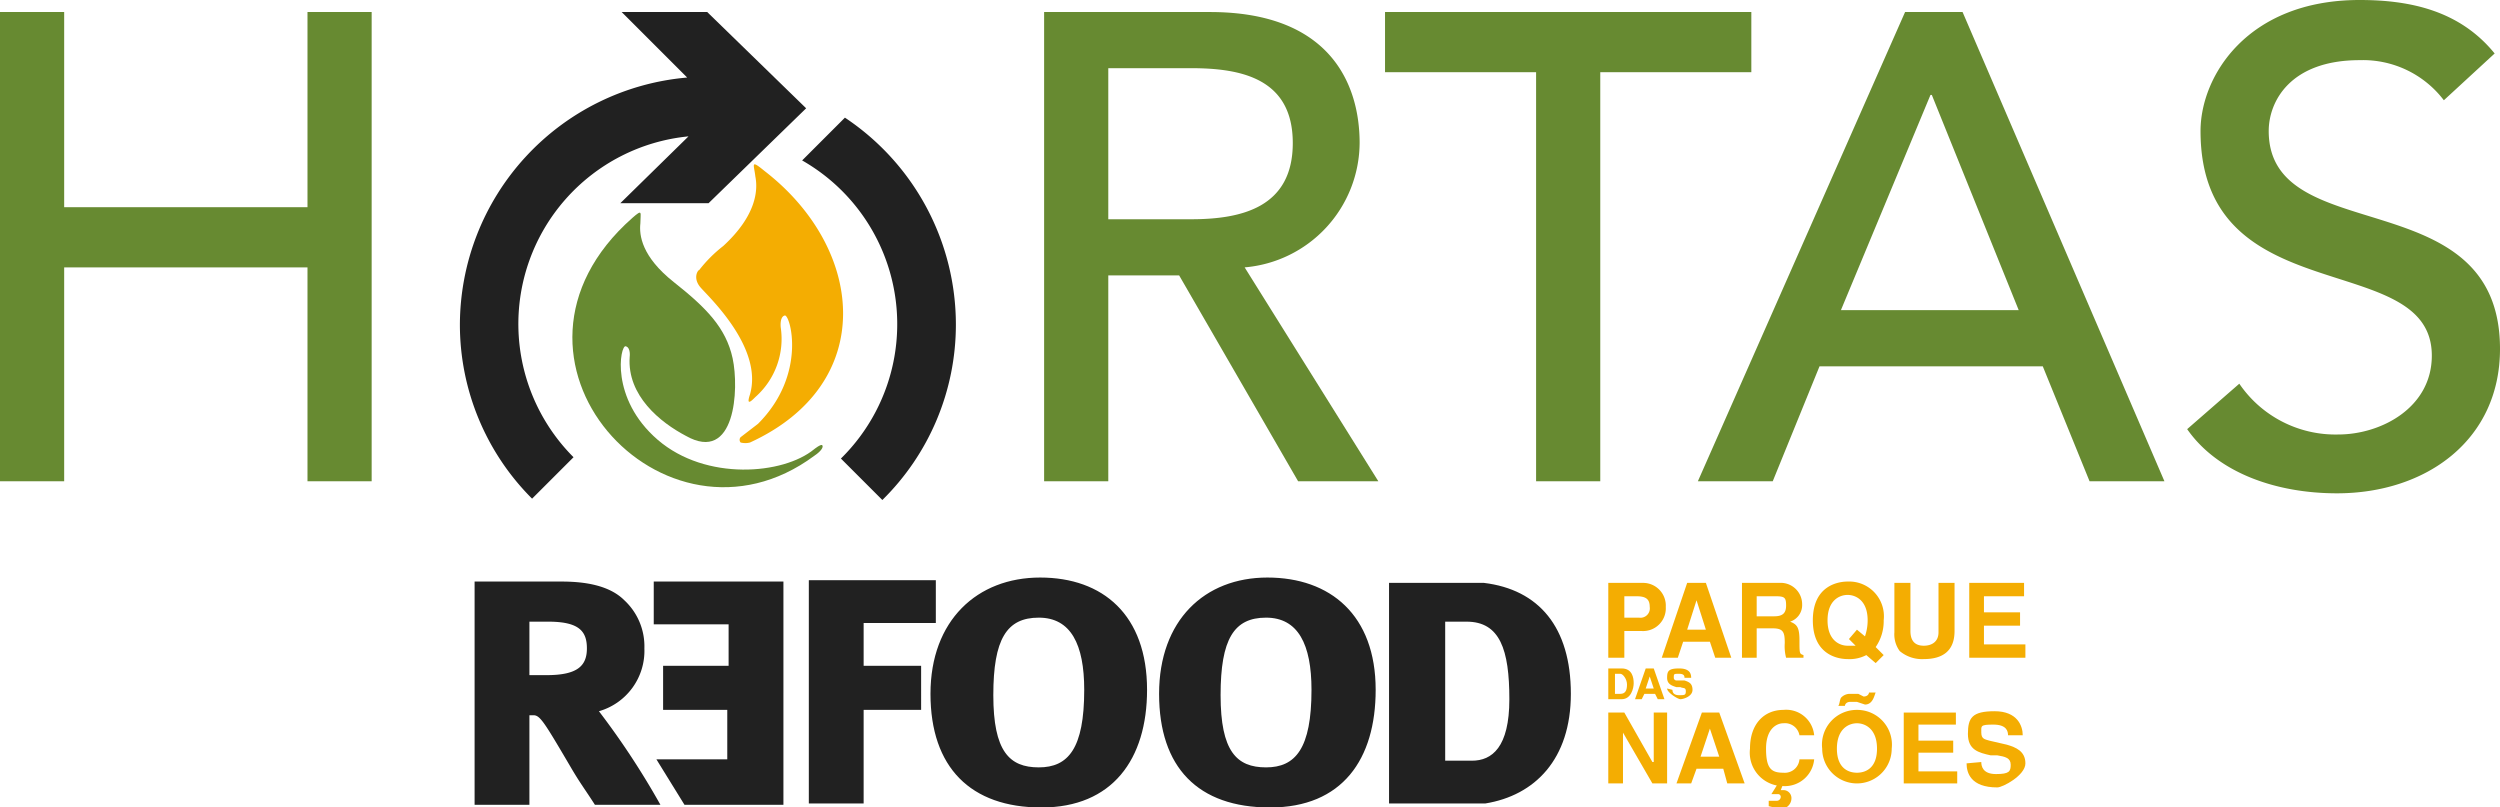 <svg id="Camada_1" data-name="Camada 1" xmlns="http://www.w3.org/2000/svg" viewBox="0 0 187 60.4">
  <g>
    <g>
      <g>
        <path d="M121.5,49.2h-1.2V43.6h2.6a1.7,1.7,0,0,1,1.7,1.8,1.7,1.7,0,0,1-1.8,1.8h-1.3Zm1.1-3a.7.7,0,0,0,.8-.8c0-.6-.3-.8-1-.8h-.9v1.6Z" fill="#f4ad02"/>
        <path d="M125.5,49.2h-1.2l1.9-5.6h1.4l1.9,5.6h-1.2l-.4-1.2h-2Zm.7-2.1h1.4l-.7-2.2h0Z" fill="#f4ad02"/>
        <path d="M130.3,43.6h2.8a1.6,1.6,0,0,1,1.7,1.6,1.3,1.3,0,0,1-.9,1.3c.5.2.7.4.7,1.4s0,1,.3,1.1v.2h-1.3a3.4,3.4,0,0,1-.1-1.1c0-.8-.1-1.1-.9-1.1h-1.2v2.2h-1.1Zm2.4,2.5c.6,0,.9-.2.9-.8s-.1-.7-.8-.7h-1.4v1.5Z" fill="#f4ad02"/>
        <path d="M140.3,49.6l-.7-.6a2.7,2.7,0,0,1-1.4.3c-.7,0-2.6-.3-2.6-2.9s1.9-2.9,2.6-2.9a2.6,2.6,0,0,1,2.7,2.9,3.4,3.4,0,0,1-.6,2l.6.6Zm-1.4-2.5.6.5a3.7,3.7,0,0,0,.2-1.2c0-1.5-.9-1.9-1.5-1.9s-1.5.4-1.5,1.9.9,1.9,1.5,1.9h.6l-.5-.5Z" fill="#f4ad02"/>
        <path d="M146.2,47.2c0,1.5-.9,2.1-2.3,2.1a2.6,2.6,0,0,1-1.8-.6,2.1,2.1,0,0,1-.4-1.4V43.6h1.2v3.6c0,.8.4,1.1,1,1.1s1.1-.3,1.1-1V43.6h1.2Z" fill="#f4ad02"/>
        <path d="M151.4,44.6h-3v1.2h2.7v1h-2.7v1.4h3.1v1h-4.2V43.6h4.1Z" fill="#f4ad02"/>
        <path d="M120.3,50h1c.8,0,.9.7.9,1.1s-.2,1.2-.9,1.2h-1Zm.5,1.9h.4c.4,0,.5-.3.5-.7s-.3-.8-.5-.8h-.4Z" fill="#f4ad02"/>
        <path d="M122.8,52.3h-.5l.8-2.3h.6l.8,2.3H124l-.2-.4H123Zm.3-.8h.6l-.3-.9h0Z" fill="#f4ad02"/>
        <path d="M125.1,51.6c0,.2.1.4.5.4s.5,0,.5-.3-.2-.2-.4-.3h-.3c-.3-.1-.7-.2-.7-.7s.1-.7.9-.7.9.4.9.7H126c0-.1,0-.3-.4-.3s-.4,0-.4.3a.2.2,0,0,0,.2.2h.6c.3.1.6.2.6.7s-.7.7-.9.7-1-.5-1-.8Z" fill="#f4ad02"/>
        <path d="M123.7,53.3h1v5.3h-1.1l-2.2-3.8h0v3.8h-1.1V53.3h1.2l2.1,3.7h.1Z" fill="#f4ad02"/>
        <path d="M126.5,58.6h-1.1l1.9-5.3h1.3l1.9,5.3h-1.3l-.3-1.1h-2Zm.7-2h1.4l-.7-2.1h0Z" fill="#f4ad02"/>
        <path d="M134.6,55a1.1,1.1,0,0,0-1.2-.9c-.5,0-1.3.4-1.3,1.9s.4,1.8,1.3,1.8a1.1,1.1,0,0,0,1.2-1h1.1a2.2,2.2,0,0,1-2.3,2,2.5,2.5,0,0,1-2.5-2.8c0-1.9,1.1-2.9,2.5-2.9a2.1,2.1,0,0,1,2.3,1.9ZM133,58.6h.4l-.2.5h.2a.6.6,0,0,1,.6.6.8.8,0,0,1-.9.8l-.8-.2v-.4h.6a.3.3,0,0,0,.3-.3.2.2,0,0,0-.2-.2h-.5Z" fill="#f4ad02"/>
        <path d="M138.9,53.1a2.6,2.6,0,0,1,2.6,2.9,2.6,2.6,0,1,1-5.2,0A2.6,2.6,0,0,1,138.9,53.1Zm0,4.7c.6,0,1.5-.3,1.5-1.8s-.9-1.9-1.5-1.9-1.5.4-1.5,1.9S138.3,57.8,138.9,57.8Zm1.4-6c-.1.2-.2.9-.8.9l-.6-.2h-.5c-.3,0-.4.2-.4.3h-.5c.1-.1.1-.4.2-.6a.9.9,0,0,1,.7-.3h.6l.4.2c.3,0,.4-.2.4-.3Z" fill="#f4ad02"/>
        <path d="M146.3,54.2h-2.8v1.2h2.6v.9h-2.6v1.4h2.9v.9h-4V53.3h3.9Z" fill="#f4ad02"/>
        <path d="M148.2,57c0,.3.1.9,1.1.9s1.1-.2,1.1-.7-.4-.6-1-.7h-.5c-.9-.2-1.7-.4-1.7-1.6s.3-1.7,2-1.7,2.1,1.1,2.1,1.8h-1.1c0-.3-.1-.8-1.1-.8s-.9.1-.9.6.3.5.6.6l1.3.3c.7.2,1.4.5,1.4,1.4s-1.7,1.8-2.1,1.8c-2,0-2.3-1.1-2.3-1.8Z" fill="#f4ad02"/>
      </g>
      <g>
        <path d="M48.2,48.5a4.7,4.7,0,0,0-1.5-3.6c-1.1-1.1-2.9-1.4-4.7-1.4H35.5V60.2h4.1V53.5h.3c.5,0,.8.5,2.8,3.9.7,1.2,1.1,1.7,1.8,2.8h4.9a59.1,59.1,0,0,0-4.6-7A4.7,4.7,0,0,0,48.2,48.5Zm-7.3,2H39.6v-4H41c2.3,0,2.9.7,2.9,2S43.2,50.5,40.9,50.5Zm17.7-7V60.2H51.2l-2.1-3.4h5.3V53.1H49.6V49.8h4.9V46.7H48.9V43.5Z" fill="#212121"/>
        <path d="M102.9,51.6c0-5.6-3.4-8.4-8.1-8.4s-8.1,3.2-8.1,8.7,2.9,8.5,8.3,8.5S102.9,56.8,102.9,51.6Zm-4.8,0c0,4.4-1.2,5.8-3.4,5.8s-3.4-1.2-3.4-5.4,1-5.8,3.4-5.8S98.1,48.2,98.1,51.6Zm-12.3,0c0-5.6-3.3-8.4-8-8.4s-8.2,3.2-8.2,8.7,3,8.5,8.3,8.5S85.8,56.8,85.8,51.6Zm-4.7,0c0,4.4-1.2,5.8-3.4,5.8s-3.4-1.2-3.4-5.4,1-5.8,3.4-5.8S81.1,48.2,81.1,51.6Zm36.4.3c0-5-2.4-7.8-6.5-8.3h-7.1V60.1h7.2C114.8,59.5,117.5,56.8,117.5,51.9Zm-4.6.4c0,3.6-1.3,4.6-2.8,4.6h-2V46.5h1.6C112.2,46.5,112.9,48.6,112.9,52.3ZM70,43.4H60.5V60.1h4.1v-7h4.3V49.8H64.6V46.6H70Z" fill="#212121"/>
      </g>
    </g>
    <g>
      <g>
        <path d="M0,.9H4.8V15.5H23V.9h4.8V36H23V20H4.8V36H0Z" fill="#678a31"/>
        <path d="M78.1.9H90.5c9,0,11.2,5.4,11.2,9.8A9.4,9.4,0,0,1,93.1,20l10,16h-6L88.2,20.6H82.9V36H78.1Zm4.8,15.5h6.2c3.8,0,7.6-.9,7.6-5.7s-3.8-5.6-7.6-5.6H82.9Z" fill="#678a31"/>
        <path d="M114.9,5.4H103.6V.9H131V5.4H119.7V36h-4.8Z" fill="#678a31"/>
        <path d="M142.5.9h4.3L161.9,36h-5.6l-3.5-8.6H136.1L132.6,36H127ZM151,23.2,144.5,7.1h-.1l-6.7,16.1Z" fill="#678a31"/>
        <path d="M167.5,28.7a8.7,8.7,0,0,0,7.4,3.8c3.2,0,7-2,7-5.9,0-8.1-17.3-3.1-17.3-16.8,0-4.1,3.5-9.8,11.9-9.8,3.8,0,7.5.8,10.1,4l-3.8,3.5a7.6,7.6,0,0,0-6.3-3c-5.2,0-6.8,3.1-6.8,5.3,0,8.9,17.3,3.6,17.3,16.3,0,6.8-5.5,10.8-12.2,10.8-4.5,0-8.9-1.5-11.2-4.8Z" fill="#678a31"/>
      </g>
      <g>
        <path d="M47.9,16.7c-.1.9.1,2.5,2.5,4.4s3.9,3.4,4.4,5.7.2,7.9-3.5,5.8c-1.9-1-4.4-3-4.2-5.9,0,0,.1-.7-.3-.8s-1.2,3.9,2.4,7,9.4,2.6,11.7.7c0,0,.5-.4.6-.3s0,.4-.6.8c-11.2,8.3-25.5-7.3-13.6-17.8C48.1,15.6,47.9,15.9,47.9,16.7Z" fill="#678a31" fill-rule="evenodd"/>
        <path d="M56.5,13.2c.2,1,.1,2.9-2.4,5.2a10.2,10.2,0,0,0-1.8,1.8c-.1,0-.5.6.1,1.3s4.7,4.5,3.7,8c-.3.9.1.5.4.2a5.8,5.8,0,0,0,1.9-5.2s-.1-.8.3-.9,1.7,4.4-2,8.1l-1.3,1a.3.3,0,0,0,0,.4,1.4,1.4,0,0,0,.7,0c9.6-4.4,8.6-14.5,1.1-20.3C56.1,11.9,56.4,12.3,56.5,13.2Z" fill="#f4ad02" fill-rule="evenodd"/>
      </g>
      <path d="M63.2,8.8a18.6,18.6,0,0,1,8.3,15.5A18.4,18.4,0,0,1,66,37.4l-3.1-3.1A14.1,14.1,0,0,0,60,12ZM34.4,24.3a18.6,18.6,0,0,1,17-18.5L46.5.9h6.4l7.4,7.2L53,15.2H46.4l5.1-5a14.1,14.1,0,0,0-8.6,24l-3.1,3.1A18.4,18.4,0,0,1,34.4,24.3Z" fill="#212121"/>
    </g>
  </g>
</svg>
